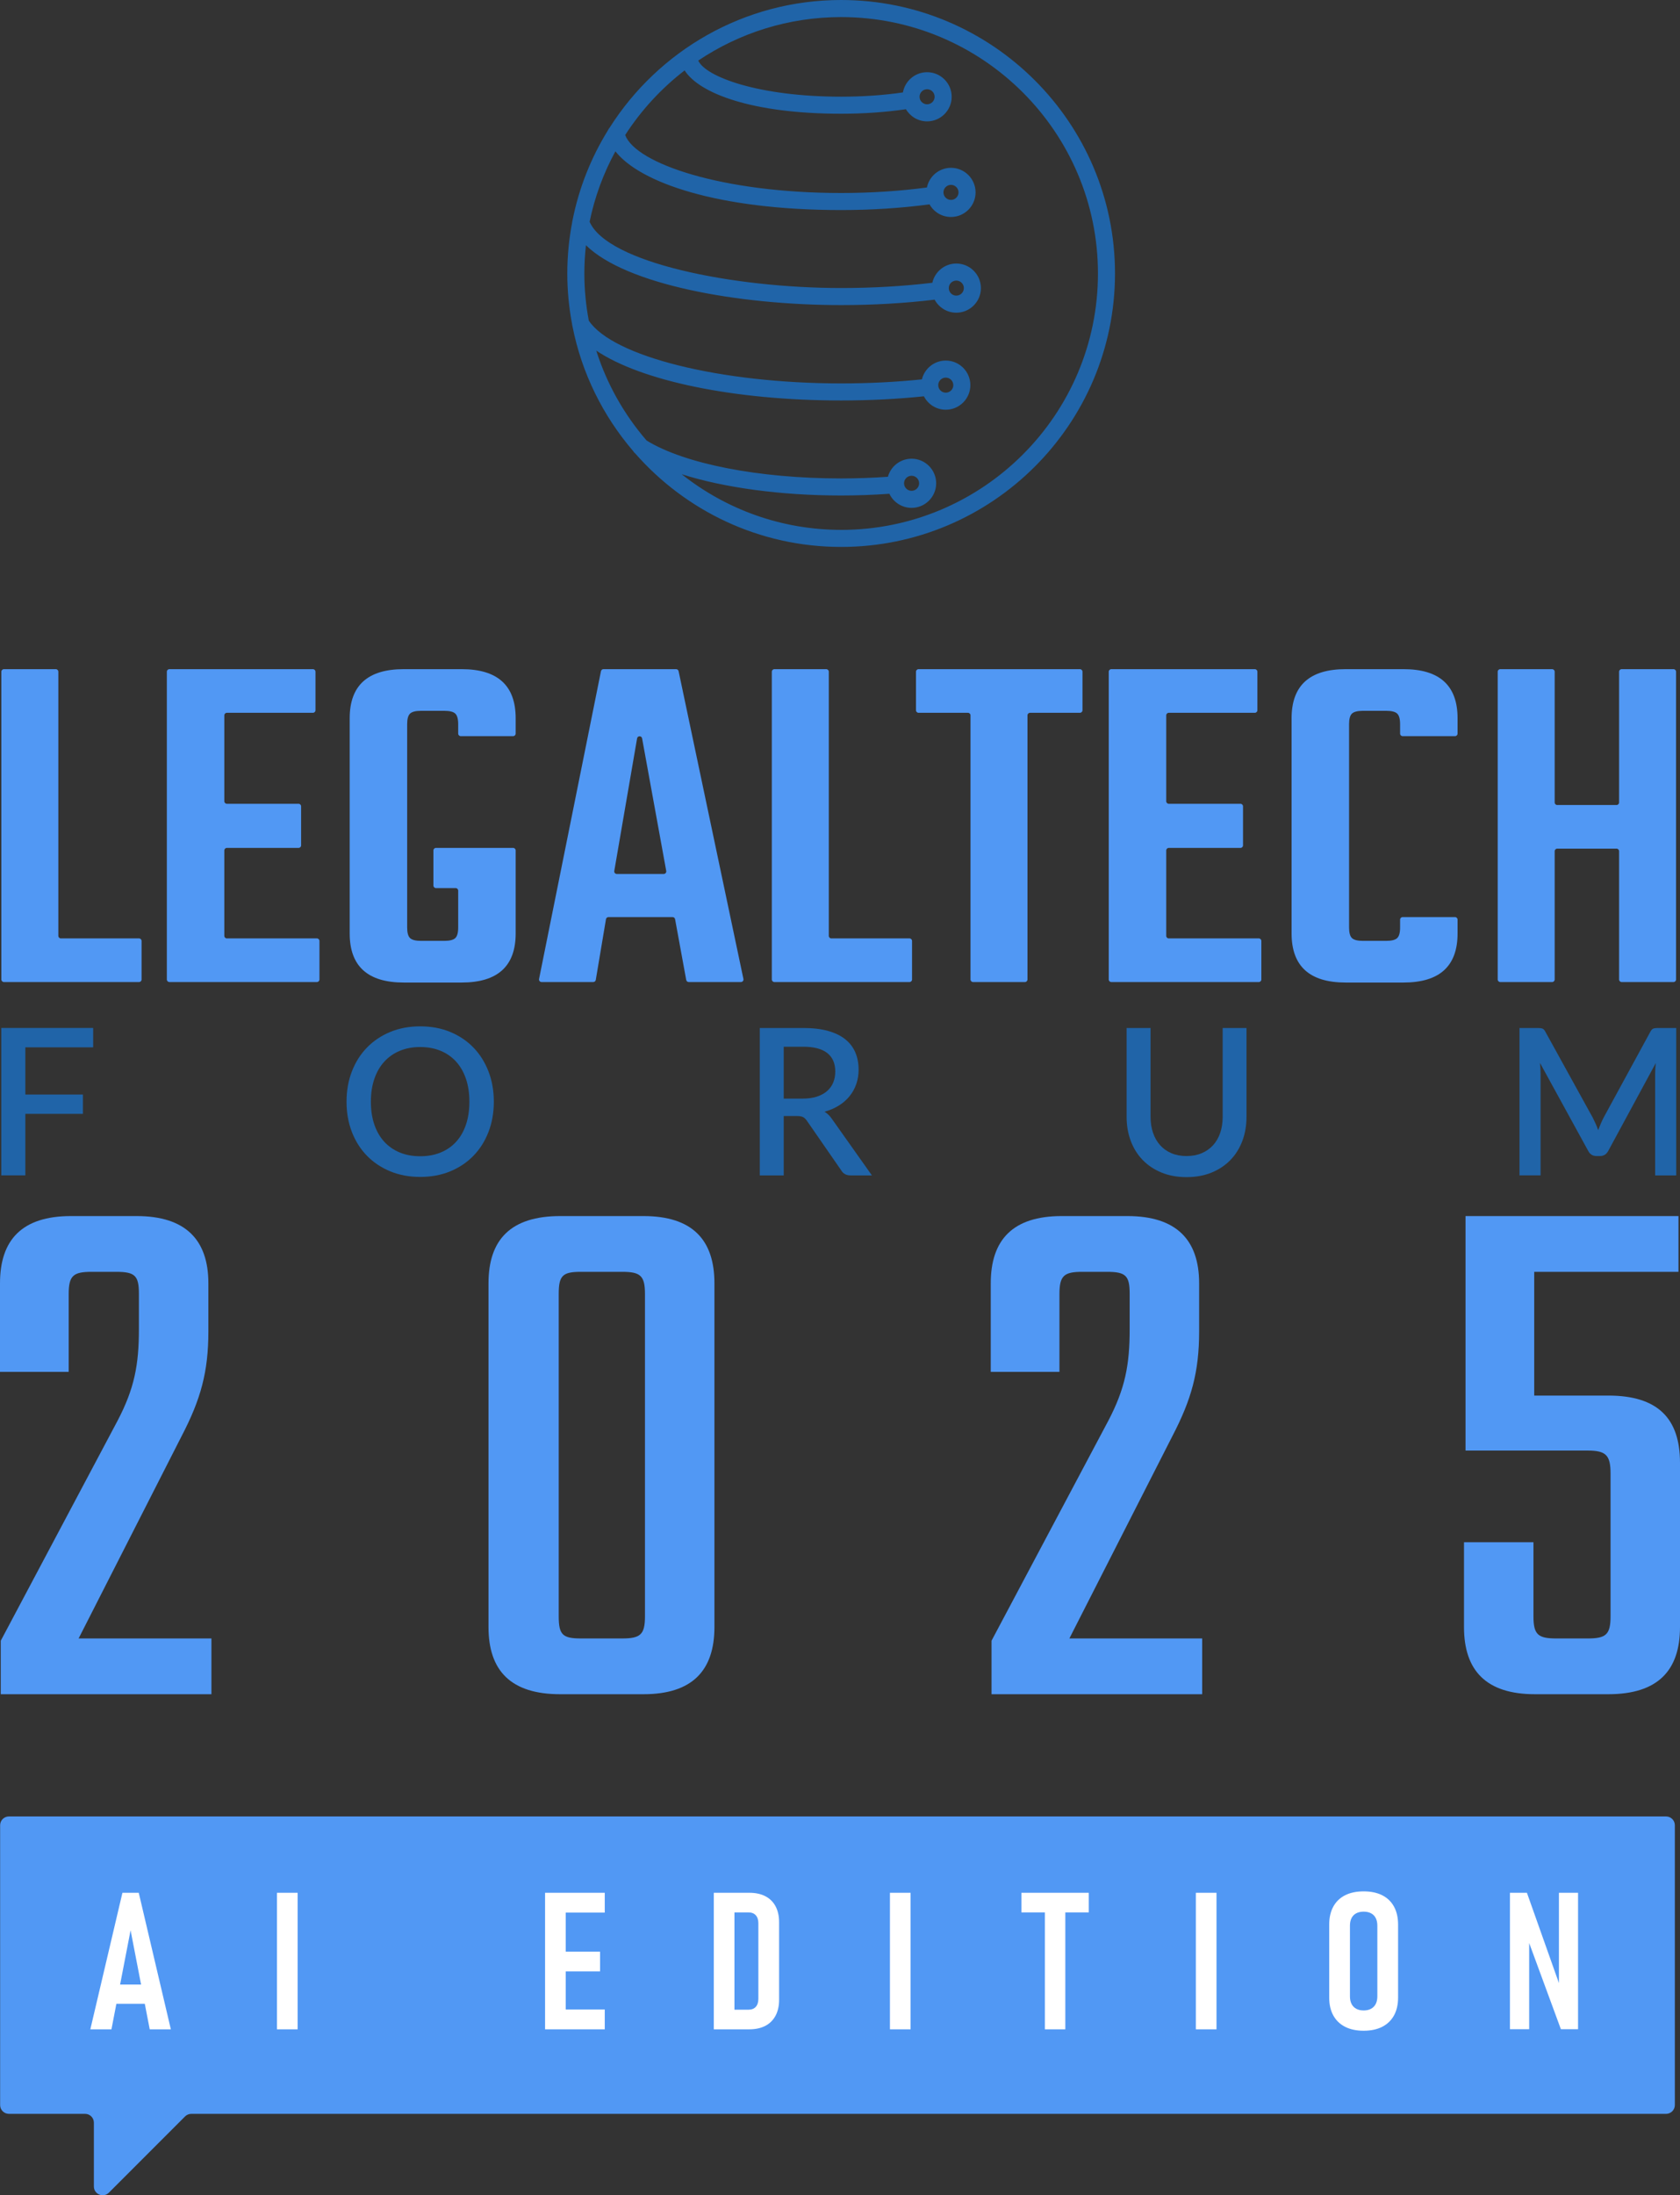 <?xml version="1.0" encoding="UTF-8"?>
<svg id="Layer_2" data-name="Layer 2" xmlns="http://www.w3.org/2000/svg" viewBox="0 0 382.363 499.273">
  <rect x="0" y="0" width="382.363" height="499.273" fill="#333333" stroke="none"/>
  <defs>
    <style>
      .cls-1 {
        fill: #fff;
      }

      .cls-2 {
        fill: #2064a8;
      }

      .cls-3 {
        fill: #5198f4;
      }
    </style>
  </defs>
  <g id="Layer_1-2" data-name="Layer 1">
    <path class="cls-3" d="M.028,415.118v63.641c0,1.105.895,2,2,2h17.338c1.105,0,2,.895,2,2v14.51c0,1.782,2.154,2.674,3.414,1.414l17.338-17.338c.375-.375.884-.586,1.414-.586h335.657c1.105,0,2-.895,2-2v-63.641c0-1.105-.895-2-2-2H2.028c-1.105,0-2,.895-2,2Z"/>
    <g>
      <g>
        <path class="cls-3" d="M13.857,213.424h17.785c.32,0,.58.26.58.58v8.764c0,.32-.26.58-.58.58H.889c-.32,0-.58-.26-.58-.58v-69.998c0-.32.26-.58.58-.58h11.808c.32,0,.58.26.58.58v60.074c0,.32.26.58.58.58Z"/>
        <path class="cls-3" d="M51.635,213.424h20.491c.32,0,.58.26.58.58v8.764c0,.32-.26.58-.58.58h-33.573c-.32,0-.58-.26-.58-.58v-69.998c0-.32.26-.58.58-.58h32.671c.32,0,.58.26.58.58v8.764c0,.32-.26.58-.58.58h-19.59c-.32,0-.58.26-.58.58v19.533c0,.32.26.58.58.58h16.319c.32,0,.58.26.58.58v8.877c0,.32-.26.58-.58.58h-16.319c-.32,0-.58.26-.58.58v19.42c0,.32.26.58.58.58Z"/>
        <path class="cls-3" d="M116.784,167.425h-11.921c-.32,0-.58-.26-.58-.58v-2.138c0-1.202-.226-2.01-.677-2.425-.45-.412-1.279-.619-2.48-.619h-5.3c-1.205,0-2.03.208-2.482.619-.452.415-.675,1.223-.675,2.425v46.235c0,1.204.224,2.012.675,2.425.452.414,1.277.619,2.482.619h5.3c1.201,0,2.03-.206,2.48-.619.452-.413.677-1.221.677-2.425v-8.385c0-.32-.26-.58-.58-.58h-4.479c-.32,0-.58-.26-.58-.58v-7.974c0-.32.26-.58.58-.58h17.561c.32,0,.58.26.58.58v18.873c0,7.442-4.099,11.164-12.292,11.164h-13.193c-8.195,0-12.292-3.722-12.292-11.164v-48.943c0-7.442,4.097-11.164,12.292-11.164h13.193c8.193,0,12.292,3.722,12.292,11.164v3.492c0,.32-.26.58-.58.58Z"/>
        <path class="cls-3" d="M156.18,222.872l-2.532-13.822c-.05-.275-.291-.476-.571-.476h-14.589c-.283,0-.525.205-.572.484l-2.317,13.805c-.047.279-.289.484-.572.484h-11.77c-.366,0-.641-.335-.569-.695l14.089-69.998c.055-.271.292-.466.569-.466h16.534c.274,0,.511.192.568.46l14.753,69.998c.076.361-.199.7-.568.7h-11.883c-.28,0-.52-.2-.571-.476ZM140.379,198.764h10.682c.362,0,.636-.328.571-.684l-5.492-30.151c-.116-.638-1.032-.634-1.142.006l-5.191,30.151c-.061.354.212.678.572.678Z"/>
        <path class="cls-3" d="M189.213,213.424h17.786c.32,0,.58.26.58.58v8.764c0,.32-.26.58-.58.58h-30.754c-.32,0-.58-.26-.58-.58v-69.998c0-.32.26-.58.58-.58h11.807c.32,0,.58.26.58.58v60.074c0,.32.26.58.58.58Z"/>
        <path class="cls-3" d="M246.371,152.77v8.764c0,.32-.26.58-.58.58h-11.358c-.32,0-.58.26-.58.58v60.074c0,.32-.26.58-.58.58h-11.807c-.32,0-.58-.26-.58-.58v-60.074c0-.32-.26-.58-.58-.58h-11.246c-.32,0-.58-.26-.58-.58v-8.764c0-.32.26-.58.58-.58h36.731c.32,0,.58.26.58.58Z"/>
        <path class="cls-3" d="M266.01,213.424h20.49c.32,0,.58.26.58.58v8.764c0,.32-.26.58-.58.58h-33.572c-.32,0-.58-.26-.58-.58v-69.998c0-.32.26-.58.58-.58h32.67c.32,0,.58.26.58.58v8.764c0,.32-.26.58-.58.58h-19.589c-.32,0-.58.26-.58.58v19.533c0,.32.26.58.58.58h16.318c.32,0,.58.26.58.58v8.877c0,.32-.26.58-.58.58h-16.318c-.32,0-.58.26-.58.58v19.42c0,.32.26.58.58.58Z"/>
        <path class="cls-3" d="M331.158,167.425h-11.921c-.32,0-.58-.26-.58-.58v-2.138c0-1.202-.226-2.01-.677-2.425-.45-.412-1.279-.619-2.48-.619h-5.3c-1.205,0-2.03.208-2.482.619-.452.415-.675,1.223-.675,2.425v46.235c0,1.204.224,2.012.675,2.425.452.414,1.277.619,2.482.619h5.3c1.201,0,2.03-.206,2.48-.619.452-.413.677-1.221.677-2.425v-1.788c0-.32.26-.58.58-.58h11.921c.32,0,.58.26.58.58v3.142c0,7.442-4.099,11.164-12.292,11.164h-13.193c-8.195,0-12.292-3.722-12.292-11.164v-48.943c0-7.442,4.097-11.164,12.292-11.164h13.193c8.193,0,12.292,3.722,12.292,11.164v3.492c0,.32-.26.58-.58.58Z"/>
        <path class="cls-3" d="M369.08,152.19h11.809c.32,0,.58.26.58.58v69.998c0,.32-.26.58-.58.58h-11.809c-.32,0-.58-.26-.58-.58v-29.175c0-.32-.26-.58-.58-.58h-13.5c-.32,0-.58.26-.58.58v29.175c0,.32-.26.58-.58.58h-11.807c-.32,0-.58-.26-.58-.58v-69.998c0-.32.26-.58.58-.58h11.807c.32,0,.58.26.58.58v29.739c0,.32.26.58.58.58h13.5c.32,0,.58-.26.58-.58v-29.739c0-.32.26-.58.58-.58Z"/>
      </g>
      <g>
        <path class="cls-2" d="M5.769,238.198v10.732h13.106v4.399H5.769v13.993H.297v-33.525h20.907v4.401H5.769Z"/>
        <path class="cls-2" d="M112.394,250.56c0,2.483-.404,4.773-1.21,6.867-.808,2.095-1.945,3.9-3.41,5.414-1.468,1.513-3.228,2.697-5.285,3.551-2.056.854-4.343,1.28-6.856,1.28-2.501,0-4.777-.426-6.833-1.28-2.056-.854-3.822-2.037-5.297-3.551-1.475-1.513-2.615-3.318-3.423-5.414-.806-2.094-1.21-4.384-1.21-6.867,0-2.483.404-4.773,1.21-6.867.808-2.095,1.948-3.904,3.423-5.425,1.475-1.521,3.241-2.708,5.297-3.562,2.056-.854,4.332-1.281,6.833-1.281,2.514,0,4.8.427,6.856,1.281s3.817,2.041,5.285,3.562c1.465,1.521,2.602,3.33,3.41,5.425.806,2.094,1.21,4.384,1.21,6.867ZM106.832,250.56c0-1.925-.26-3.655-.781-5.191-.52-1.537-1.266-2.841-2.236-3.912-.97-1.071-2.145-1.893-3.527-2.468-1.382-.573-2.933-.861-4.656-.861-1.708,0-3.254.288-4.633.861-1.382.575-2.562,1.397-3.539,2.468-.978,1.071-1.73,2.375-2.258,3.912-.528,1.536-.791,3.266-.791,5.191,0,1.94.263,3.678.791,5.215.528,1.536,1.281,2.837,2.258,3.899.978,1.064,2.157,1.878,3.539,2.444,1.379.567,2.925.85,4.633.85,1.723,0,3.274-.283,4.656-.85,1.382-.566,2.556-1.381,3.527-2.444.97-1.062,1.715-2.363,2.236-3.899.52-1.537.781-3.275.781-5.215Z"/>
        <path class="cls-2" d="M198.443,267.323h-4.865c-.962,0-1.662-.373-2.097-1.118l-7.821-11.291c-.265-.388-.553-.667-.861-.839-.311-.171-.778-.256-1.397-.256h-3.029v13.504h-5.446v-33.525h9.872c2.203,0,4.1.225,5.691.674,1.591.451,2.898,1.091,3.923,1.921,1.023.831,1.781,1.828,2.269,2.992.49,1.163.735,2.459.735,3.888,0,1.163-.177,2.251-.525,3.259-.349,1.009-.854,1.925-1.513,2.747-.659.824-1.47,1.537-2.433,2.142-.962.605-2.056,1.079-3.282,1.42.667.404,1.24.97,1.723,1.7l9.056,12.781ZM182.657,249.862c1.243,0,2.329-.152,3.259-.453.932-.303,1.708-.726,2.329-1.269.621-.543,1.086-1.191,1.397-1.944s.465-1.586.465-2.502c0-1.831-.604-3.228-1.816-4.191-1.21-.962-3.042-1.444-5.492-1.444h-4.426v11.804h4.284Z"/>
        <path class="cls-2" d="M270.058,262.922c1.288,0,2.44-.217,3.456-.652,1.018-.435,1.879-1.04,2.584-1.815.707-.777,1.245-1.711,1.619-2.805.371-1.095.558-2.309.558-3.644v-20.208h5.424v20.208c0,1.972-.313,3.794-.942,5.47-.629,1.677-1.533,3.124-2.713,4.343-1.18,1.219-2.61,2.173-4.295,2.863-1.685.691-3.582,1.036-5.691,1.036-2.112,0-4.009-.345-5.694-1.036-1.682-.691-3.115-1.645-4.295-2.863-1.18-1.219-2.084-2.665-2.713-4.343-.629-1.676-.942-3.499-.942-5.47v-20.208h5.449v20.184c0,1.335.184,2.55.558,3.644.371,1.094.907,2.034,1.607,2.817.697.784,1.556,1.393,2.572,1.828,1.016.435,2.17.652,3.458.652Z"/>
        <path class="cls-2" d="M381.503,233.798v33.525h-4.797v-22.978c0-.373.013-.781.035-1.223.023-.442.058-.888.106-1.339l-10.779,19.905c-.419.824-1.064,1.234-1.933,1.234h-.768c-.887,0-1.531-.411-1.933-1.234l-10.943-19.952c.048.451.081.901.106,1.35.023.451.033.87.033,1.258v22.978h-4.795v-33.525h4.075c.48,0,.854.043,1.117.128.265.086.505.346.722.781l10.756,19.486c.232.451.452.912.662,1.386s.399.959.571,1.455c.187-.496.384-.989.594-1.478.21-.489.432-.959.664-1.41l10.592-19.439c.217-.435.457-.695.722-.781.263-.085.637-.128,1.117-.128h4.075Z"/>
      </g>
    </g>
    <path class="cls-2" d="M191.443,0c-22.149,0-41.622,11.598-52.68,29.017-.162.173-.292.373-.382.593-3.831,6.19-6.605,13.094-8.07,20.466-.045.148-.074.301-.082.458-.722,3.78-1.115,7.674-1.115,11.661,0,3.945.386,7.8,1.094,11.543.01.156.035.312.083.464,2.104,10.689,6.963,20.397,13.803,28.371.124.219.29.413.499.575,11.432,13.006,28.19,21.242,46.849,21.242,34.368,0,62.328-27.9,62.328-62.195,0-34.294-27.96-62.195-62.328-62.195ZM191.443,120.509c-13.705,0-26.312-4.743-36.29-12.653,9.64,3.059,22.527,4.836,36.29,4.836,3.714,0,7.383-.14,10.976-.393.898,1.892,2.822,3.208,5.054,3.208,3.085,0,5.595-2.508,5.595-5.591,0-3.083-2.51-5.591-5.595-5.591-2.571,0-4.737,1.744-5.389,4.109-3.482.244-7.039.378-10.64.378-18.729,0-35.626-3.304-44.292-8.633-5.098-5.909-9.039-12.837-11.449-20.442,10.206,6.874,31.333,11.343,55.741,11.343,6.469,0,12.776-.324,18.833-.947.928,1.809,2.809,3.052,4.979,3.052,3.085,0,5.595-2.508,5.595-5.591,0-3.083-2.51-5.591-5.595-5.591-2.632,0-4.839,1.827-5.432,4.277-5.907.606-12.063.92-18.379.92-27.499,0-52.004-6.121-57.441-14.286-.65-3.477-1.007-7.056-1.007-10.719,0-2.171.129-4.311.362-6.422,9.12,8.953,34.532,13.611,58.086,13.611,7.371,0,14.501-.418,21.276-1.231.943,1.761,2.801,2.963,4.935,2.963,3.085,0,5.595-2.508,5.595-5.591,0-3.083-2.51-5.591-5.595-5.591-2.667,0-4.9,1.876-5.458,4.375-6.604.79-13.558,1.196-20.754,1.196-24.64,0-53.187-5.75-57.253-15.07,1.171-5.682,3.172-11.066,5.873-16.018,5.572,7.106,23.329,13.356,51.38,13.356,6.922,0,13.772-.449,20.113-1.3.957,1.712,2.787,2.874,4.886,2.874,3.085,0,5.595-2.508,5.595-5.591,0-3.083-2.51-5.591-5.595-5.591-2.703,0-4.963,1.925-5.482,4.475-6.147.82-12.792,1.254-19.516,1.254-27.051,0-46.726-6.688-49.155-13.186,3.64-5.637,8.222-10.609,13.529-14.694,3.371,5.271,15.463,9.852,35.626,9.852,5.139,0,10.141-.355,14.742-1.026.974,1.649,2.766,2.762,4.817,2.762,3.085,0,5.595-2.508,5.595-5.591,0-3.083-2.51-5.591-5.595-5.591-2.746,0-5.031,1.989-5.502,4.6-4.38.633-9.147.968-14.058.968-18.817,0-30.885-4.541-32.524-8.216,9.304-6.241,20.495-9.888,32.524-9.888,32.228,0,58.448,26.16,58.448,58.315,0,32.155-26.22,58.314-58.448,58.314ZM205.758,109.916c0-.945.768-1.711,1.715-1.711.947,0,1.715.766,1.715,1.711,0,.945-.768,1.711-1.715,1.711-.947,0-1.715-.766-1.715-1.711ZM213.54,87.594c0-.945.768-1.711,1.715-1.711.947,0,1.715.766,1.715,1.711s-.768,1.711-1.715,1.711c-.947,0-1.715-.766-1.715-1.711ZM215.94,65.525c0-.945.768-1.711,1.715-1.711.947,0,1.715.766,1.715,1.711,0,.945-.768,1.711-1.715,1.711-.947,0-1.715-.766-1.715-1.711ZM214.727,43.755c0-.945.768-1.711,1.715-1.711.947,0,1.715.766,1.715,1.711s-.768,1.711-1.715,1.711c-.947,0-1.715-.766-1.715-1.711ZM209.288,22.008c0-.945.768-1.711,1.715-1.711.947,0,1.715.766,1.715,1.711,0,.945-.768,1.711-1.715,1.711-.947,0-1.715-.766-1.715-1.711Z"/>
    <g>
      <path class="cls-3" d="M15.635,312.011H0v-20.151c0-9.903,5.037-15.286,16.155-15.286h14.94c11.118,0,16.329,5.383,16.329,15.286v10.943c0,9.208-1.735,15.46-6.081,23.799l-23.451,46.035h30.226v12.681H.174v-12.161l26.578-50.028c3.822-7.296,4.863-12.681,4.863-20.846v-7.99c0-4.171-.866-5.037-5.209-5.037h-5.56c-4.168,0-5.212.866-5.212,5.037v17.719Z"/>
      <path class="cls-3" d="M162.603,370.033c0,9.9-5.04,15.286-16.157,15.286h-18.934c-11.292,0-16.329-5.386-16.329-15.286v-78.173c0-9.903,5.037-15.286,16.329-15.286h18.934c11.118,0,16.157,5.383,16.157,15.286v78.173ZM146.794,294.293c0-4.171-1.043-5.037-5.212-5.037h-9.38c-4.171,0-5.04.866-5.04,5.037v73.307c0,4.168.869,5.037,5.04,5.037h9.38c4.168,0,5.212-.869,5.212-5.037v-73.307Z"/>
      <path class="cls-3" d="M241.129,312.011h-15.635v-20.151c0-9.903,5.037-15.286,16.155-15.286h14.94c11.118,0,16.329,5.383,16.329,15.286v10.943c0,9.208-1.738,15.46-6.081,23.799l-23.451,46.035h30.226v12.681h-47.944v-12.161l26.578-50.028c3.822-7.296,4.863-12.681,4.863-20.846v-7.99c0-4.171-.866-5.037-5.209-5.037h-5.56c-4.168,0-5.212.866-5.212,5.037v17.719Z"/>
    </g>
    <path class="cls-3" d="M366.034,317.397c11.292,0,16.329,5.211,16.329,15.287v37.348c0,9.902-5.037,15.287-16.329,15.287h-16.677c-11.118,0-16.155-5.385-16.155-15.287v-19.282h15.808v16.85c0,4.169,1.042,5.038,5.212,5.038h7.122c4.169,0,5.212-.869,5.212-5.038v-32.485c0-4.169-1.042-5.211-5.212-5.211h-27.794v-53.33h48.466v12.681h-32.832v28.142h16.85Z"/>
    <g>
      <path class="cls-1" d="M27.863,430.48h3.716l7.305,31.054h-4.806l-4.357-22.532-4.356,22.532h-4.806l7.305-31.054ZM25.385,451.347h8.842v4.378h-8.842v-4.378Z"/>
      <path class="cls-1" d="M67.738,461.534h-4.699v-31.054h4.699v31.054Z"/>
      <path class="cls-1" d="M124.057,430.48h4.698v31.054h-4.698v-31.054ZM126.3,430.48h11.341v4.506h-11.341v-4.506ZM126.3,443.871h10.273v4.485h-10.273v-4.485ZM126.3,457.027h11.341v4.507h-11.341v-4.507Z"/>
      <path class="cls-1" d="M162.459,430.48h4.698v31.054h-4.698v-31.054ZM165.512,457.07h4.827c.727,0,1.285-.217,1.677-.651s.587-1.05.587-1.848v-17.129c0-.797-.195-1.413-.587-1.847-.392-.435-.95-.652-1.677-.652h-4.827v-4.463h5.041c1.423,0,2.641.264,3.651.79,1.012.526,1.784,1.292,2.317,2.296.534,1.004.802,2.218.802,3.642v17.599c0,1.409-.271,2.62-.812,3.631s-1.316,1.78-2.327,2.307c-1.012.526-2.229.79-3.652.79h-5.02v-4.464Z"/>
      <path class="cls-1" d="M207.246,461.534h-4.699v-31.054h4.699v31.054Z"/>
      <path class="cls-1" d="M232.469,430.48h15.335v4.463h-15.335v-4.463ZM237.808,433.043h4.656v28.491h-4.656v-28.491Z"/>
      <path class="cls-1" d="M276.872,461.534h-4.699v-31.054h4.699v31.054Z"/>
      <path class="cls-1" d="M306.133,460.958c-1.168-.599-2.062-1.46-2.681-2.585-.619-1.124-.929-2.484-.929-4.079v-16.573c0-1.595.31-2.958.929-4.091.619-1.132,1.513-1.993,2.681-2.584,1.167-.591,2.577-.886,4.229-.886s3.062.295,4.229.886c1.167.591,2.061,1.452,2.68,2.584.619,1.133.93,2.496.93,4.091v16.573c0,1.595-.311,2.955-.93,4.079-.619,1.125-1.513,1.986-2.68,2.585-1.168.598-2.578.896-4.229.896s-3.062-.299-4.229-.896ZM312.049,456.856c.47-.256.825-.622,1.067-1.1.242-.477.363-1.05.363-1.719v-16.083c0-.669-.121-1.242-.363-1.719-.242-.478-.598-.84-1.067-1.09-.47-.249-1.032-.373-1.688-.373s-1.217.124-1.688.373c-.47.25-.825.612-1.067,1.09-.242.477-.363,1.05-.363,1.719v16.083c0,.669.121,1.242.363,1.719.242.478.598.844,1.067,1.1.471.257,1.032.385,1.688.385s1.218-.128,1.688-.385Z"/>
      <path class="cls-1" d="M343.658,430.48h3.865l7.902,22.275-.619.684v-22.959h4.357v31.032h-3.909l-7.838-21.294.619-.704v21.998h-4.378v-31.032Z"/>
    </g>
  </g>
</svg>